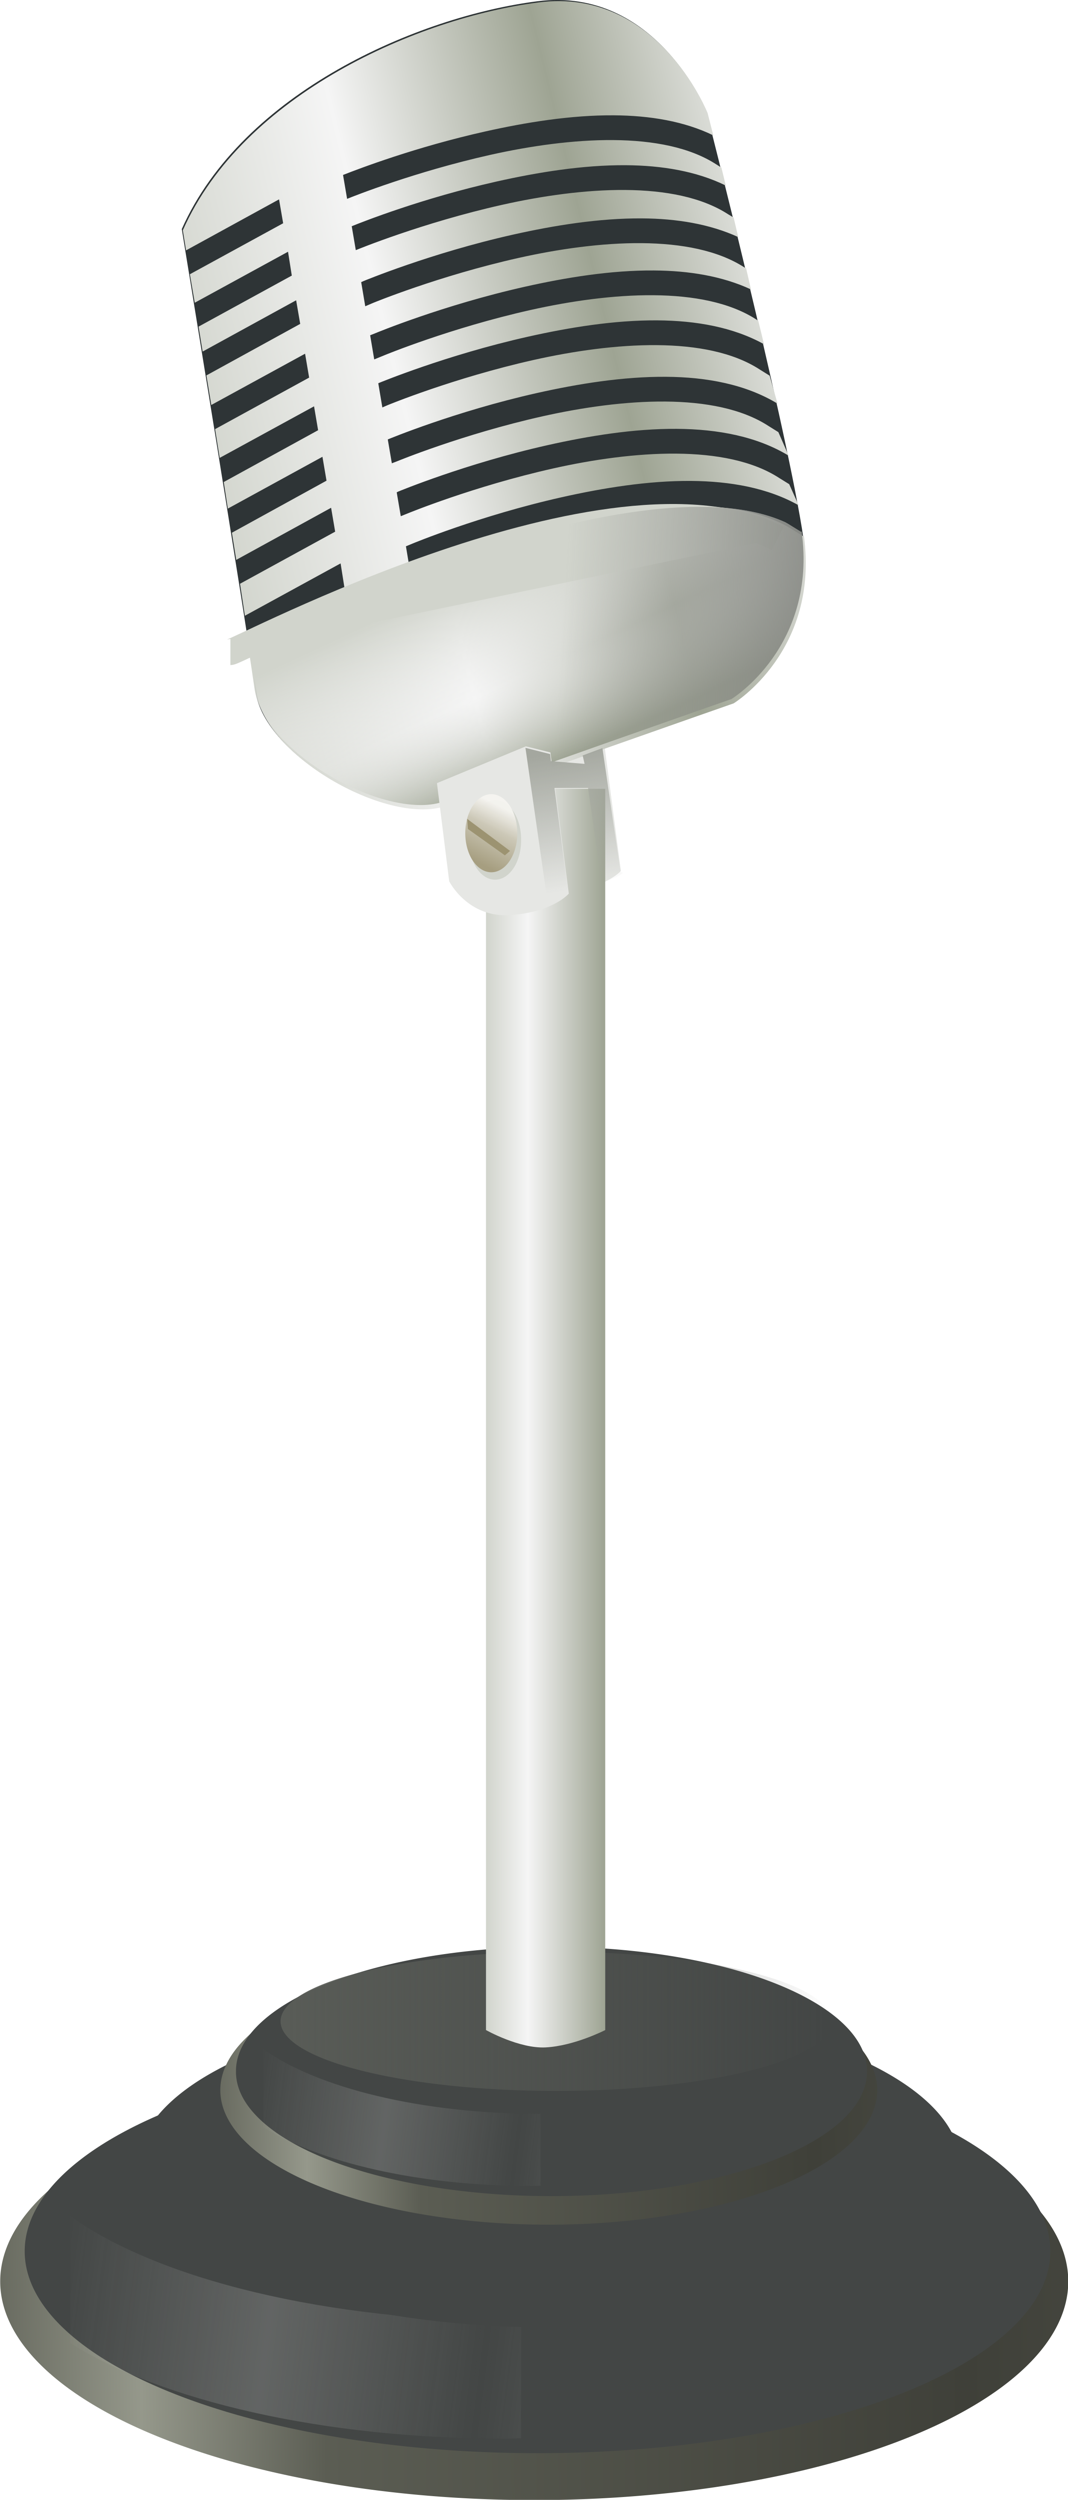 <svg xmlns="http://www.w3.org/2000/svg" xmlns:xlink="http://www.w3.org/1999/xlink" viewBox="0 0 263.05 615.29" version="1.0"><defs><linearGradient id="i" y2="138.91" gradientUnits="userSpaceOnUse" x2="281.87" gradientTransform="translate(-240.41 150.28) scale(2.136)" y1="122.74" x1="279.57"><stop offset="0" stop-color="#888a85"/><stop offset="1" stop-color="#888a85" stop-opacity="0"/></linearGradient><linearGradient id="e" y2="282.91" xlink:href="#a" spreadMethod="reflect" gradientUnits="userSpaceOnUse" x2="275.23" gradientTransform="translate(-3.535 64.877)" y1="280.97" x1="259.88"/><linearGradient id="o" y2="148.82" gradientUnits="userSpaceOnUse" x2="280.95" gradientTransform="translate(-191.15 145.11) scale(1.996)" y1="132.04" x1="278.26"><stop offset="0" stop-color="#a4a79f"/><stop offset="1" stop-color="#a4a79f" stop-opacity="0"/></linearGradient><linearGradient id="a"><stop offset="0" stop-color="#eeeeec"/><stop offset="1" stop-color="#eeeeec" stop-opacity="0"/></linearGradient><linearGradient id="h" y2="282.91" xlink:href="#a" spreadMethod="reflect" gradientUnits="userSpaceOnUse" x2="275.23" gradientTransform="translate(-.884 -.177)" y1="280.97" x1="259.88"/><linearGradient id="n" y2="173.11" gradientUnits="userSpaceOnUse" x2="284.25" gradientTransform="translate(-239.72 114.19) scale(2.136)" y1="173.11" x1="270.5"><stop offset="0" stop-color="#d1d4cc"/><stop offset=".355" stop-color="#f5f5f5"/><stop offset="1" stop-color="#9ea493"/></linearGradient><linearGradient id="g" y2="274.74" gradientUnits="userSpaceOnUse" x2="310.75" y1="274.74" x1="238"><stop offset="0" stop-color="#595c57"/><stop offset="1" stop-color="#595c57" stop-opacity="0"/></linearGradient><linearGradient id="b"><stop offset="0" stop-color="#95988b"/><stop offset=".224" stop-color="#5b5d53"/><stop offset="1" stop-color="#3f4039"/></linearGradient><linearGradient id="c" y2="281.43" xlink:href="#b" spreadMethod="reflect" gradientUnits="userSpaceOnUse" x2="303.79" y1="281.93" x1="247.6"/><linearGradient id="j" y2="69.78" spreadMethod="reflect" gradientUnits="userSpaceOnUse" x2="283.69" gradientTransform="translate(-239.34 150.28) scale(2.136)" y1="81.53" x1="235.38"><stop offset="0" stop-color="#d1d4cc"/><stop offset=".5" stop-color="#f5f5f5"/><stop offset="1" stop-color="#9ea493"/></linearGradient><linearGradient id="k" y2="125.91" gradientUnits="userSpaceOnUse" x2="273.94" gradientTransform="translate(-241.48 149.21) scale(2.136)" y1="104.41" x1="263.84"><stop offset="0" stop-color="#d1d4cc"/><stop offset=".548" stop-color="#f5f5f5" stop-opacity=".306"/><stop offset="1" stop-color="#9ea493"/></linearGradient><linearGradient id="m" y2="110.41" gradientUnits="userSpaceOnUse" x2="279.44" gradientTransform="translate(-240.41 150.28) scale(2.136)" y1="112.16" x1="309.84"><stop offset="0" stop-color="#888a85"/><stop offset="1" stop-color="#888a85" stop-opacity="0"/></linearGradient><linearGradient id="p" y2="129.61" gradientUnits="userSpaceOnUse" x2="324.69" y1="135.8" x1="321.56"><stop offset="0" stop-color="#a69e80"/><stop offset=".619" stop-color="#ccc8b7"/><stop offset="1" stop-color="#f5f4f0" stop-opacity=".947"/></linearGradient><filter id="l" height="1.526" width="1.143" y="-.263" x="-.072"><feGaussianBlur stdDeviation="1.934"/></filter><filter id="f"><feGaussianBlur stdDeviation=".819"/></filter><filter id="d" height="1.706" width="1.349" y="-.353" x="-.174"><feGaussianBlur stdDeviation="2.321"/></filter></defs><path d="M310.75 274.74a36.375 15.375 0 11-72.75 0 36.375 15.375 0 1172.75 0z" transform="matrix(3.616 0 0 3.501 -860.556 -400.343)" fill="url(#c)"/><path d="M258.713 554.098a126.316 49.707 0 11-252.632 0 126.316 49.707 0 11252.632 0z" fill="#434645"/><path d="M242.55 336.01v9c6.42 4.06 17.84 6.78 30.88 6.78.37 0 .72-.02 1.09-.03v-8.28h-.03c-13.79 0-25.77-3.02-31.94-7.47z" opacity=".426" filter="url(#d)" fill="url(#e)" transform="translate(-825.08 -621.53) scale(3.473)"/><path d="M310.75 274.74a36.375 15.375 0 11-72.75 0 36.375 15.375 0 1172.75 0z" transform="matrix(2.899 0 0 2.807 -660.977 -232.375)" fill="url(#c)"/><path d="M236.539 532.97a101.29 39.859 0 11-202.58 0 101.29 39.859 0 11202.58 0z" fill="#434645"/><path d="M242.55 336.01v9c6.42 4.06 17.84 6.78 30.88 6.78.37 0 .72-.02 1.09-.03v-8.28h-.03c-13.79 0-25.77-3.02-31.94-7.47z" opacity=".426" filter="url(#d)" fill="url(#e)" transform="translate(-632.53 -409.74) scale(2.785)"/><path d="M310.75 274.74a36.375 15.375 0 11-72.75 0 36.375 15.375 0 1172.75 0z" transform="matrix(2.224 0 0 2.154 -475.05 -77.343)" fill="url(#c)"/><path d="M213.542 509.844a77.712 30.58 0 11-155.423 0 77.712 30.58 0 11155.423 0z" fill="#434645"/><path d="M310.75 274.74a36.375 15.375 0 11-72.75 0 36.375 15.375 0 1172.75 0z" transform="matrix(1.865 0 0 1.114 -374.765 191.456)" filter="url(#f)" fill="url(#g)"/><path d="M245.2 270.96v9c6.43 4.05 17.84 6.78 30.88 6.78.37 0 .73-.03 1.09-.03v-8.28h-.03c-13.78 0-25.77-3.02-31.94-7.47z" opacity=".426" filter="url(#d)" fill="url(#h)" transform="translate(-458.89 -74.44) scale(2.136)"/><path d="M355.17 419.02h12.08l.19 27.75-29.27 9.07.57-6.23 16.43-30.59z" fill-rule="evenodd" fill="url(#i)" transform="translate(-218.48 -224.72)"/><path d="M122.57 188.95l20.47-8.47 5.64 1.41 4.24 32.46s-3.53 4.24-13.41 4.94c-9.88.71-14.11-7.76-14.11-7.76l-2.83-22.58z" fill-rule="evenodd" fill="#e6e7e4"/><path d="M44.77 56.39s16.02 97.74 18.16 113.76c2.13 16.03 33.11 33.12 47 27.78 13.88-5.34 70.5-25.11 70.5-25.11s21.9-13.35 17.09-42.72c-4.81-29.38-23.5-102.55-23.5-102.55S161.73-3.43 132.36.31c-29.38 3.74-72.64 22.43-87.59 56.08z" fill-rule="evenodd" fill="#2e3436"/><path d="M356.45 224.99c-1.71-.02-3.51.1-5.34.33-29.38 3.74-72.64 22.44-87.6 56.08 0 0 .73 4.5.8 4.94l22.9-12.55 1.01 5.88-22.97 12.55c.21 1.29.88 5.03 1.2 7.01l22.97-12.55.93 5.87-22.96 12.56c.35 2.16.58 3.61 1 6.14l23.03-12.62 1 5.81-23.1 12.68c.54 3.33.62 3.66 1.2 7.28l23.1-12.62 1 5.88-23.16 12.68c.44 2.76.68 4.28 1.13 7.08l23.24-12.69 1 5.88-23.24 12.75c.37 2.26.65 4.31 1.01 6.54l23.3-12.75 1 5.88-23.3 12.81c.35 2.23.73 4.54 1.07 6.68l23.36-12.82 1 5.88-23.43 12.82c.46 2.87.8 5.3 1.2 7.87l23.57-12.88.93 5.87-23.56 12.89c.87 5.68 1.6 10.55 1.93 13.02 2.14 16.02 33.12 33.11 47 27.77 13.89-5.34 70.51-25.1 70.51-25.1s21.19-12.93 17.29-41.33l-.14.2-2.47-1.53c-13.02-8.44-36-6.75-55.68-2.34-19.67 4.41-35.85 11.08-35.85 11.08l-2.74 1.14-.26-.67-.87-5.21 1.6-.66s16.54-6.88 36.79-11.42c10.12-2.27 21.24-4.08 31.78-4.01 9.73.07 18.98 1.72 26.57 6.01l-2.34-5.21-2.47-1.53c-13.02-8.44-36-6.75-55.68-2.34-19.67 4.41-35.85 11.08-35.85 11.08l-1.67.67-1-5.87.4-.2s16.54-6.88 36.79-11.42c10.12-2.27 21.24-4.08 31.78-4.01 10.16.07 19.8 1.89 27.57 6.61l-2.54-5.8-2.47-1.54c-13.02-8.44-36-6.75-55.68-2.34-19.67 4.41-35.85 11.09-35.85 11.09l-1.2.46-1-5.87c.16-.07 16.57-6.9 36.72-11.42 10.12-2.27 21.24-4.07 31.77-4 10.15.06 19.75 1.9 27.51 6.61l-1.94-6.88-2.47-1.54c-13.02-8.44-36-6.74-55.68-2.33-19.67 4.41-35.85 11.08-35.85 11.08l-1.4.6-1-5.94.13-.07s16.54-6.88 36.79-11.41c10.12-2.27 21.24-4.08 31.78-4.01 9.62.06 18.76 1.69 26.3 5.87-.45-1.94-.94-3.81-1.4-5.74l-.47-.33c-13.02-8.44-36-6.75-55.68-2.34-19.67 4.41-35.85 11.09-35.85 11.09l-2.6 1.06-1-5.94 1.33-.53s16.54-6.88 36.79-11.42c10.12-2.27 21.24-4.08 31.78-4 8.62.05 16.85 1.39 23.9 4.67-.44-1.84-.77-3.42-1.2-5.21l-.4-.2c-13.03-8.44-36.01-6.74-55.68-2.34-19.68 4.41-35.86 11.09-35.86 11.09l-1.87.8-1-5.94.6-.27s16.54-6.88 36.79-11.42c10.12-2.27 21.24-4.07 31.78-4 8.54.05 16.7 1.39 23.7 4.6-.42-1.71-.74-3.19-1.13-4.8l-1.34-.8c-13.02-8.45-36-6.75-55.68-2.34s-35.85 11.08-35.85 11.08l-.2.07-1-5.88c2.67-1.08 17.34-6.89 35.71-11.01 10.13-2.27 21.24-4.08 31.78-4.01 8.92.06 17.43 1.47 24.64 5.01-.32-1.3-.77-3.23-1.07-4.41l-1.27-.8c-13.02-8.44-36-6.74-55.68-2.34-18.6 4.17-33.62 10.16-35.25 10.82l-1-5.88c4.22-1.66 17.96-6.88 34.92-10.68 10.12-2.27 21.24-4.07 31.78-4 8.86.06 17.32 1.45 24.5 4.94-.45-1.77-1.4-5.48-1.4-5.48s-10.77-27.25-36.32-27.57z" fill-rule="evenodd" fill="url(#j)" transform="translate(-218.48 -224.72)"/><path d="M393.17 349.5c-33.64-.97-84.09 19.14-113.7 33.32.72 4.71 1.38 9.14 1.67 11.28 2.14 16.02 33.11 33.11 47 27.77s70.5-25.1 70.5-25.1 21.15-12.9 17.29-41.26l-.13.13-2.47-1.53c-.47-.31-.97-.59-1.47-.87-5.25-2.36-11.57-3.53-18.69-3.74z" fill-rule="evenodd" fill="url(#k)" transform="translate(-218.48 -224.72)"/><path transform="translate(-616.22 -829.7) scale(2.136)" d="M315.06 463.57c.89 0 43.84-22.98 63.11-13.08" fill-rule="evenodd" filter="url(#l)" stroke="#d1d4cc" stroke-width="3" fill="#d1d4cc"/><path d="M393.17 349.5c-33.64-.97-84.09 19.14-113.7 33.32.72 4.71 1.38 9.14 1.67 11.28 2.14 16.02 33.11 33.11 47 27.77s70.5-25.1 70.5-25.1 21.15-12.9 17.29-41.26l-.13.13-2.47-1.53c-.47-.31-.97-.59-1.47-.87-5.25-2.36-11.57-3.53-18.69-3.74z" fill-rule="evenodd" fill="url(#m)" transform="translate(-218.48 -224.72)"/><path d="M338.18 418.87h29.37v305.51s-7.6 3.91-14.69 4.27c-6.53.33-14.68-4.27-14.68-4.27V418.87z" fill="url(#n)" transform="translate(-218.48 -224.72)"/><path d="M107.62 192.75l21.9-9.06 6.05 1.51 4.53 34.74s-3.78 4.53-14.35 5.29c-10.58.76-15.11-8.31-15.11-8.31l-3.02-24.17z" fill-rule="evenodd" fill="#e6e7e4"/><path d="M361.99 410.66l.47 2.07-8.28-.67-.2-1.74-6.08-1.53 5.61 39.12c7.9-3.16 5.01-2.87 5.01-2.87l-3.47-26.37h8.27l3.34 23.5c7.39-2.95 4.68-2.74 4.68-2.74l-4.48-30.58-4.87 1.81z" fill-rule="evenodd" fill="url(#o)" transform="translate(-218.48 -224.72)"/><path d="M128.346 206.734a6.41 9.614 0 11-12.818 0 6.41 9.614 0 1112.818 0z" fill="#d1d4cc"/><path d="M326 132.36a3 4.5 0 11-6 0 3 4.5 0 116 0z" transform="translate(-568.92 -77.64) scale(2.136)" fill="url(#p)"/><path d="M115.07 201.56l.17 2.47 9.11 6.5 1.27-1.09-10.55-7.88z" fill-rule="evenodd" fill="#9c9371"/></svg>
